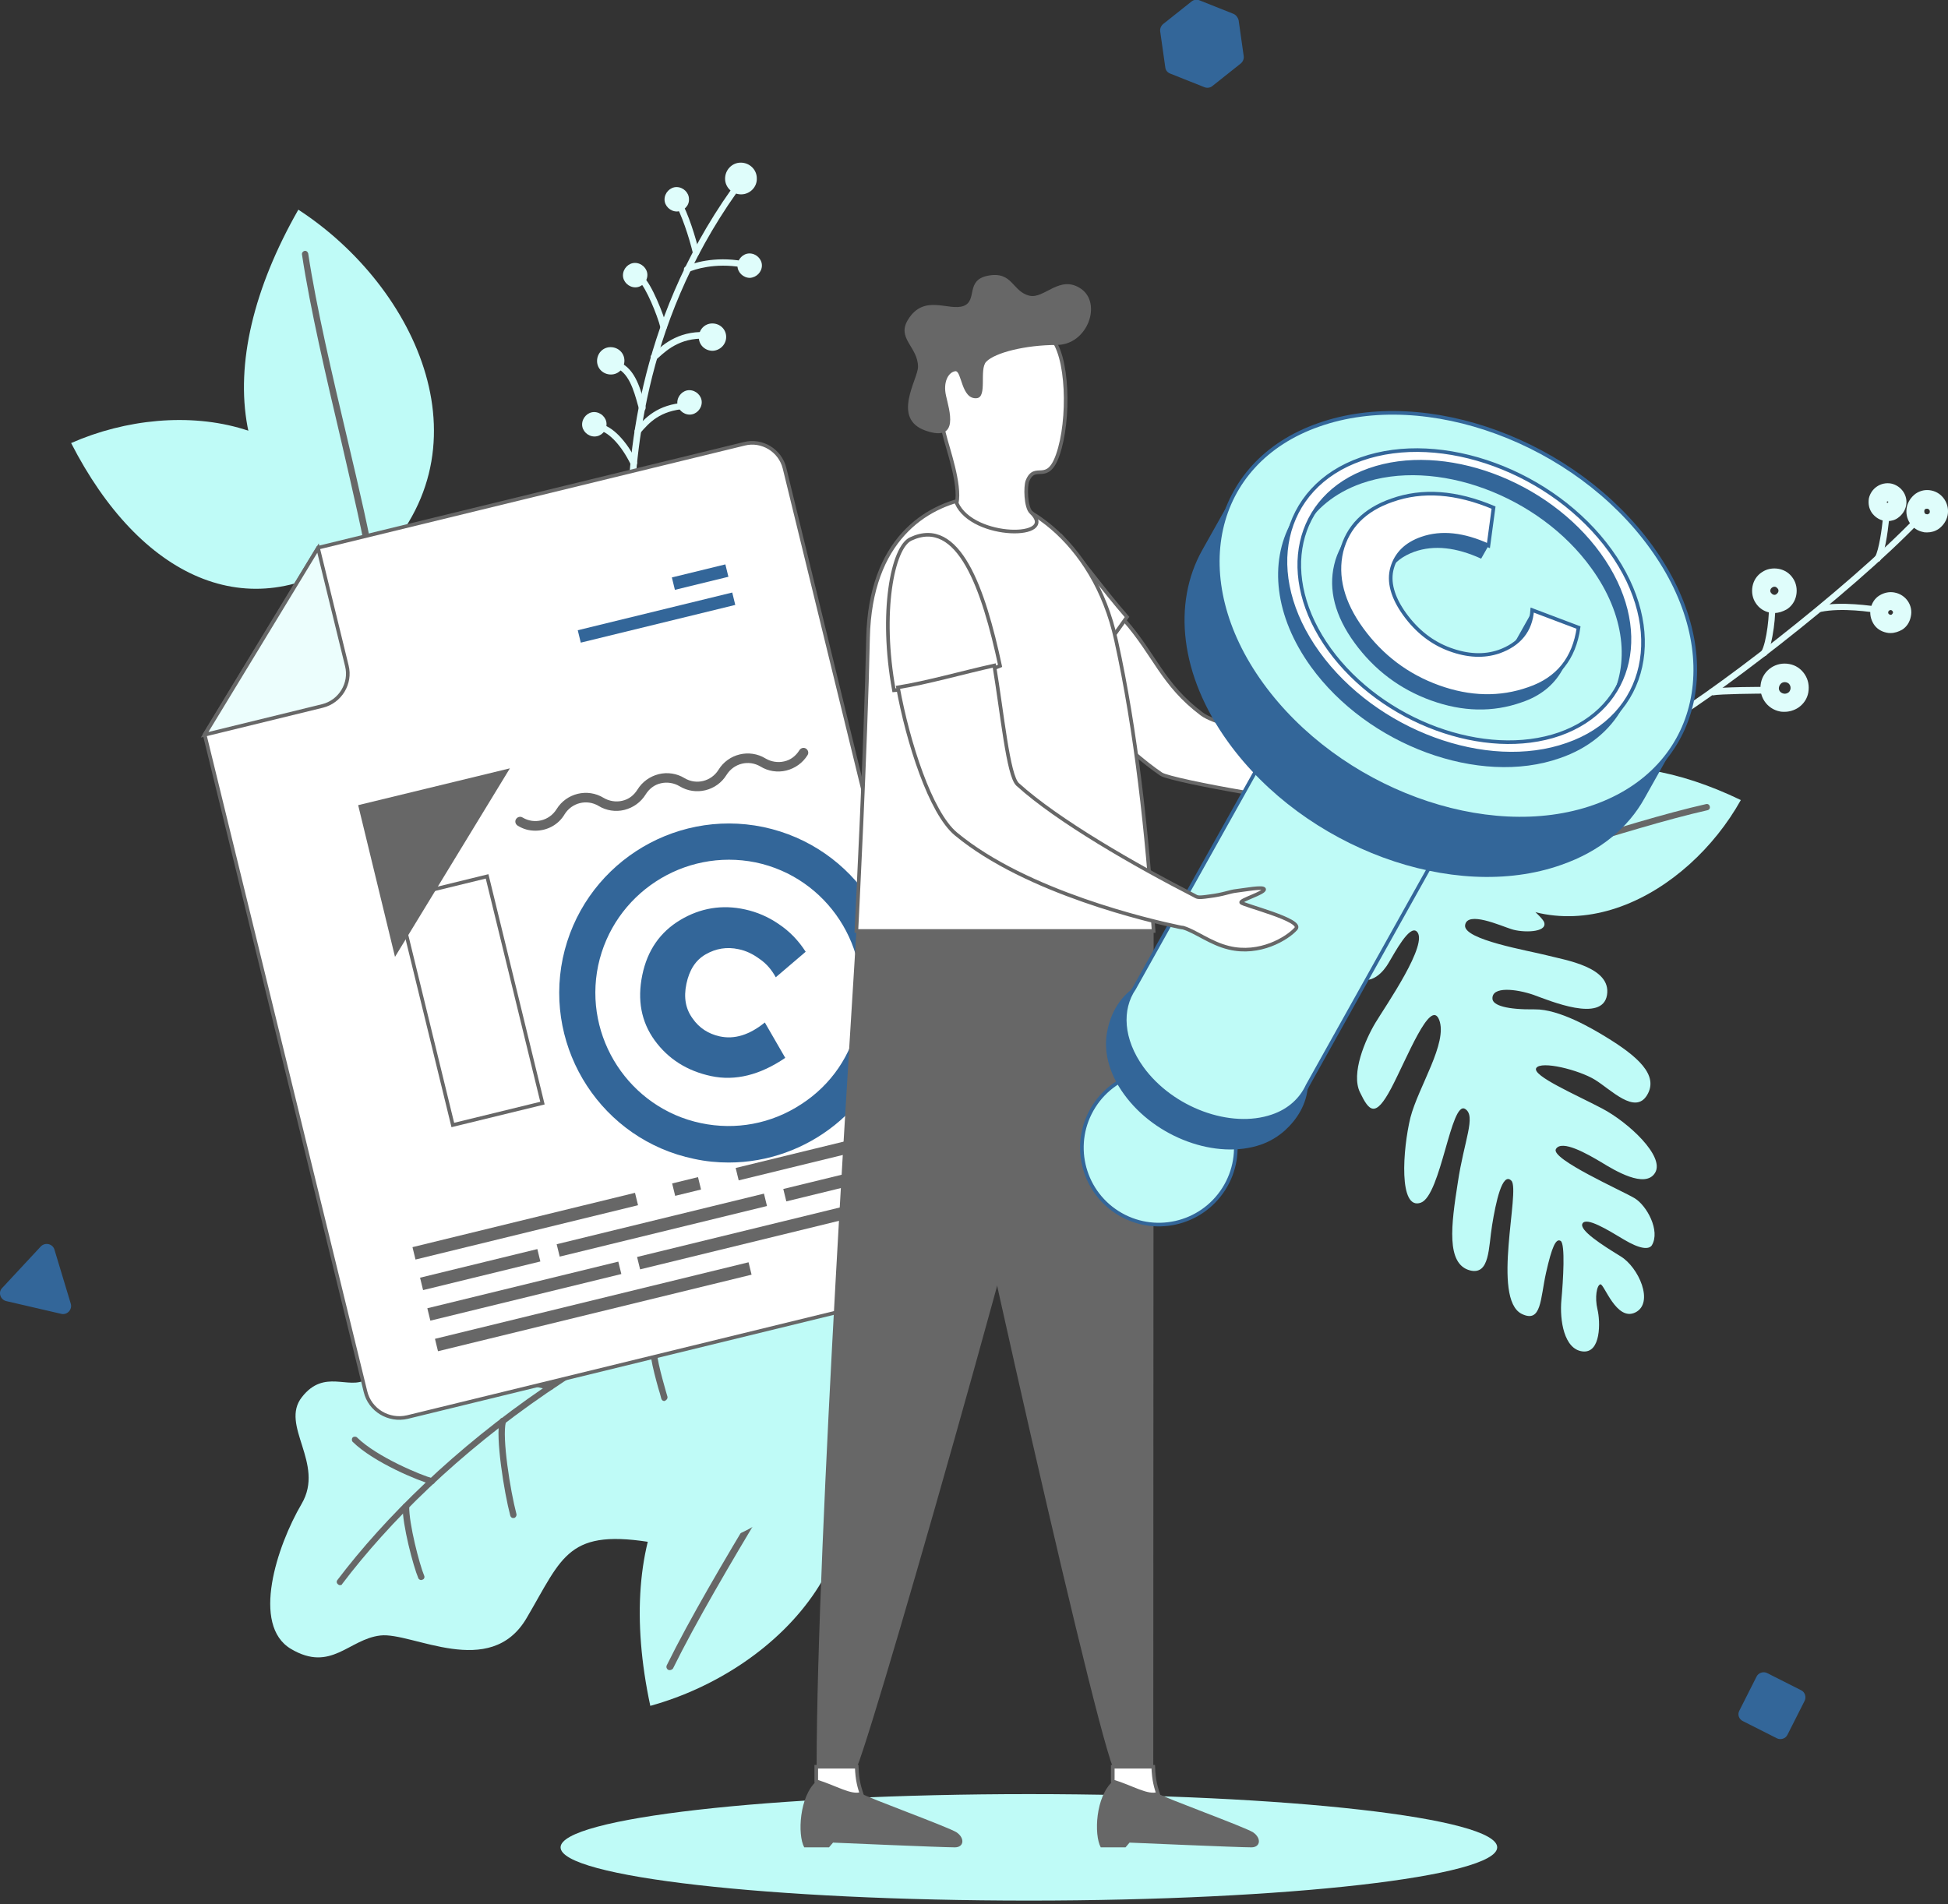 <?xml version="1.0" encoding="UTF-8"?>
<svg xmlns="http://www.w3.org/2000/svg" width="538" height="526" viewBox="0 0 538 526" fill="none">
  <rect x="0" y="0" width="538" height="526" fill="#333333" stroke="none"/>
  <g clip-path="url(#clip0_293_5638)">
    <path d="M457.516 201.964C457.214 201.964 456.912 201.762 456.711 201.46C456.509 201.057 456.61 200.453 457.113 200.252C470.208 193.301 509.896 162.881 529.136 142.835C529.438 142.533 530.042 142.432 530.344 142.835C530.647 143.138 530.747 143.742 530.344 144.044C511.105 164.19 471.115 194.711 457.919 201.763C457.819 201.863 457.718 201.964 457.516 201.964Z" fill="#DFFDFB"></path>
    <path d="M532.258 147.066C531.855 147.066 531.452 147.066 531.15 146.965C528.027 146.361 526.012 143.339 526.617 140.116C526.919 138.605 527.826 137.295 529.034 136.389C530.344 135.482 531.855 135.18 533.366 135.482C536.488 136.087 538.503 139.209 537.899 142.332C537.596 143.843 536.69 145.152 535.481 146.059C534.474 146.764 533.366 147.066 532.258 147.066ZM532.157 140.519C531.754 140.519 531.452 140.72 531.452 141.123C531.452 141.425 531.452 141.526 531.553 141.727C531.653 141.828 531.754 142.03 532.056 142.03C532.358 142.13 532.459 142.03 532.661 141.929C532.862 141.828 532.963 141.727 532.963 141.425C533.064 141.022 532.761 140.619 532.358 140.519C532.258 140.519 532.258 140.519 532.157 140.519Z" fill="#DFFDFB"></path>
    <path d="M522.184 174.868C521.781 174.868 521.479 174.868 521.076 174.767C519.565 174.465 518.256 173.659 517.45 172.349C516.644 171.04 516.342 169.529 516.644 168.119C516.946 166.608 517.752 165.298 519.062 164.492C520.371 163.686 521.882 163.384 523.292 163.686C526.415 164.291 528.43 167.313 527.725 170.335C527.422 171.846 526.617 173.155 525.307 173.961C524.4 174.465 523.292 174.868 522.184 174.868ZM522.184 168.522C521.983 168.522 521.882 168.622 521.781 168.622C521.681 168.723 521.58 168.824 521.479 169.025C521.479 169.227 521.479 169.428 521.58 169.529C521.681 169.63 521.781 169.73 521.983 169.831C522.184 169.831 522.386 169.831 522.487 169.73C522.587 169.63 522.688 169.529 522.789 169.327C522.889 168.924 522.587 168.622 522.285 168.522C522.184 168.522 522.184 168.522 522.184 168.522Z" fill="#DFFDFB"></path>
    <path d="M490.052 169.328C489.649 169.328 489.246 169.328 488.843 169.227C487.231 168.925 485.821 168.018 484.914 166.608C484.008 165.298 483.706 163.586 484.008 161.974C484.31 160.363 485.217 158.952 486.627 158.046C487.936 157.139 489.649 156.837 491.26 157.139C492.872 157.441 494.282 158.348 495.189 159.758C496.095 161.068 496.398 162.78 496.095 164.392C495.793 166.003 494.887 167.414 493.476 168.32C492.368 168.925 491.26 169.328 490.052 169.328ZM490.052 162.075C489.548 162.075 489.044 162.478 488.944 162.982C488.843 163.384 489.044 163.687 489.145 163.787C489.246 163.888 489.447 164.19 489.85 164.291C490.253 164.392 490.555 164.19 490.656 164.09C490.757 163.989 491.059 163.787 491.16 163.384C491.26 162.982 491.059 162.679 490.958 162.579C490.858 162.478 490.656 162.176 490.253 162.075C490.152 162.075 490.052 162.075 490.052 162.075Z" fill="#DFFDFB"></path>
    <path d="M492.873 196.625C492.47 196.625 491.966 196.625 491.563 196.525C487.937 195.82 485.62 192.294 486.325 188.668C487.031 185.041 490.556 182.725 494.182 183.43C495.895 183.732 497.406 184.739 498.413 186.25C499.42 187.761 499.723 189.474 499.42 191.287C499.118 192.999 498.111 194.51 496.6 195.517C495.492 196.222 494.182 196.625 492.873 196.625ZM492.571 191.589C492.974 191.69 493.477 191.589 493.78 191.387C494.182 191.186 494.384 190.783 494.485 190.38C494.585 189.977 494.485 189.474 494.283 189.171C494.082 188.768 493.679 188.567 493.276 188.466C492.873 188.366 492.369 188.466 492.067 188.668C491.765 188.869 491.463 189.272 491.362 189.675C491.06 190.582 491.664 191.387 492.571 191.589Z" fill="#DFFDFB"></path>
    <path d="M521.278 143.943C520.976 143.943 520.573 143.943 520.271 143.843C518.861 143.541 517.753 142.735 516.947 141.627C516.141 140.418 515.94 139.108 516.141 137.698C516.745 134.878 519.465 133.065 522.286 133.568C525.106 134.173 527.02 136.892 526.415 139.713C526.113 141.123 525.307 142.231 524.199 143.037C523.394 143.641 522.386 143.943 521.278 143.943ZM521.278 138.504C521.178 138.504 521.077 138.605 521.077 138.705C521.077 138.806 521.178 138.907 521.278 138.907C521.379 138.907 521.48 138.806 521.48 138.705C521.58 138.605 521.48 138.504 521.278 138.504Z" fill="#DFFDFB"></path>
    <path d="M518.661 155.125C518.459 155.125 518.358 155.125 518.157 155.024C517.754 154.722 517.653 154.218 517.855 153.815C518.963 151.901 519.769 145.857 520.071 142.835C520.171 142.231 520.171 141.727 520.272 141.325C520.373 140.821 520.776 140.519 521.279 140.619C521.783 140.72 522.085 141.123 521.985 141.627C521.884 142.03 521.884 142.533 521.783 143.138C521.279 147.671 520.574 152.707 519.265 154.822C519.265 155.024 518.963 155.125 518.661 155.125Z" fill="#DFFDFB"></path>
    <path d="M519.062 169.428C518.962 169.428 518.962 169.428 518.861 169.428C516.947 169.025 508.587 167.817 502.845 169.025C502.341 169.126 501.938 168.824 501.838 168.32C501.737 167.817 502.039 167.414 502.543 167.313C508.486 166.104 516.846 167.313 519.264 167.716C519.768 167.817 520.07 168.32 519.969 168.723C519.768 169.126 519.465 169.428 519.062 169.428Z" fill="#DFFDFB"></path>
    <path d="M487.132 181.314C486.931 181.314 486.83 181.314 486.729 181.214C486.326 181.012 486.225 180.408 486.427 180.005C487.938 177.587 488.844 168.824 488.442 166.91C488.341 166.406 488.643 166.003 489.147 165.903C489.65 165.802 490.053 166.104 490.154 166.608C490.658 168.824 489.65 177.99 487.938 180.911C487.736 181.113 487.434 181.314 487.132 181.314Z" fill="#DFFDFB"></path>
    <path d="M472.828 191.992C472.425 191.992 472.022 191.689 471.922 191.287C471.821 190.783 472.123 190.38 472.627 190.279C475.044 189.776 486.83 189.675 488.744 189.776C489.247 189.776 489.65 190.179 489.65 190.682C489.65 191.186 489.247 191.589 488.744 191.589C485.722 191.589 474.944 191.689 473.03 192.092C472.929 191.992 472.929 191.992 472.828 191.992Z" fill="#DFFDFB"></path>
    <path d="M227.045 386.099C186.048 389.121 169.428 423.772 179.601 471.216C216.066 461.143 249.005 425.384 227.045 386.099Z" fill="#BFFBF7"></path>
    <path d="M184.94 461.344C184.839 461.344 184.637 461.344 184.537 461.244C184.134 461.042 183.932 460.539 184.134 460.035C190.48 447.142 200.251 430.622 209.014 416.016C216.166 404.029 222.915 392.646 226.34 385.696C226.541 385.293 227.045 385.092 227.548 385.293C227.951 385.495 228.153 385.998 227.951 386.502C224.527 393.654 217.778 404.936 210.626 417.023C201.963 431.528 192.192 448.048 185.846 460.942C185.544 461.244 185.242 461.344 184.94 461.344Z" fill="#676767"></path>
    <path d="M405.943 241.853C415.916 210.627 445.933 204.18 480.786 221.002C466.079 247.293 432.234 266.129 405.943 241.853Z" fill="#BFFBF7"></path>
    <path d="M405.943 242.659C405.541 242.659 405.138 242.357 405.037 241.954C404.936 241.45 405.238 241.047 405.742 240.947C411.786 239.637 421.859 236.515 432.435 233.19C445.329 229.161 460.036 224.628 471.217 222.11C471.72 222.009 472.123 222.312 472.224 222.815C472.325 223.319 472.022 223.722 471.519 223.823C460.338 226.341 445.732 230.874 432.838 234.802C422.161 238.126 412.088 241.249 405.943 242.558C406.044 242.659 406.044 242.659 405.943 242.659Z" fill="#676767"></path>
    <path d="M97.709 153.311C68.698 173.659 38.681 159.557 19.643 122.387C49.559 109.192 90.96 115.135 97.709 153.311Z" fill="#BFFBF7"></path>
    <path d="M102.644 156.736C63.057 141.022 57.517 101.536 82.397 57.92C115.236 79.275 136.59 124.906 102.644 156.736Z" fill="#BFFBF7"></path>
    <path d="M102.644 157.643C102.241 157.643 101.838 157.341 101.737 156.938C100.528 148.879 97.406 135.583 94.183 121.581C90.153 104.457 85.62 85.117 83.404 70.31C83.304 69.806 83.707 69.403 84.109 69.302C84.613 69.202 85.016 69.605 85.117 70.008C87.333 84.714 91.866 104.054 95.895 121.078C99.219 135.18 102.342 148.476 103.55 156.636C103.651 157.139 103.248 157.542 102.845 157.643C102.745 157.643 102.644 157.643 102.644 157.643Z" fill="#676767"></path>
    <path d="M230.974 347.721C223.318 336.439 195.416 314.983 170.737 331.604C159.556 339.159 157.038 341.778 156.333 347.116C155.829 350.642 157.239 353.764 154.721 355.678C150.087 359.103 137.194 341.878 119.264 352.757C101.334 363.636 106.068 378.141 101.132 381.062C96.297 383.984 89.548 378.04 83.404 385.897C77.159 393.754 89.851 404.23 83.303 415.411C76.454 427.096 69.302 448.955 80.382 455.502C91.462 462.049 96.297 452.782 105.061 451.775C113.824 450.768 135.381 464.165 145.454 446.94C155.527 429.816 156.735 421.959 181.314 426.29C205.791 430.622 222.915 412.389 223.922 400.302C224.93 388.113 230.268 392.747 231.981 399.697C233.794 406.648 241.349 398.69 242.558 389.826C243.666 381.062 240.543 361.823 230.974 347.721Z" fill="#BFFBF7"></path>
    <path d="M93.879 437.874C93.677 437.874 93.476 437.773 93.375 437.673C92.972 437.37 92.872 436.867 93.174 436.464C119.364 401.913 171.038 359.808 237.218 344.9C237.722 344.799 238.125 345.102 238.225 345.605C238.326 346.109 238.024 346.512 237.52 346.613C171.743 361.42 120.472 403.223 94.483 437.572C94.483 437.773 94.181 437.874 93.879 437.874Z" fill="#676767"></path>
    <path d="M119.263 409.972C119.162 409.972 119.162 409.972 119.061 409.972C115.838 409.166 103.247 404.029 97.404 398.287C97.102 397.985 97.102 397.381 97.404 397.078C97.707 396.776 98.311 396.776 98.613 397.078C104.153 402.518 116.442 407.554 119.464 408.36C119.968 408.461 120.169 408.965 120.069 409.468C119.968 409.77 119.666 409.972 119.263 409.972Z" fill="#676767"></path>
    <path d="M116.343 436.464C116.041 436.464 115.638 436.263 115.537 435.96C114.127 432.636 111.105 421.153 111.206 416.117C111.206 415.613 111.609 415.311 112.112 415.21C112.616 415.21 113.019 415.613 113.019 416.117C112.918 420.851 115.839 432.133 117.149 435.255C117.35 435.658 117.149 436.263 116.645 436.363C116.544 436.363 116.444 436.464 116.343 436.464Z" fill="#676767"></path>
    <path d="M152.102 383.883C152.002 383.883 152.002 383.883 151.901 383.883C148.476 383.278 138.101 381.465 127.121 370.486C126.819 370.183 126.819 369.579 127.121 369.277C127.423 368.975 128.028 368.975 128.33 369.277C138.907 379.854 148.879 381.667 152.203 382.17C152.707 382.271 153.009 382.674 152.908 383.178C152.908 383.581 152.606 383.883 152.102 383.883Z" fill="#676767"></path>
    <path d="M141.727 419.34C141.324 419.34 141.022 419.038 140.921 418.635C139.209 412.188 136.791 396.877 138 392.344C138.101 391.841 138.604 391.538 139.108 391.74C139.612 391.841 139.813 392.344 139.712 392.848C138.604 396.978 140.921 411.785 142.633 418.232C142.734 418.736 142.432 419.138 142.029 419.34C141.928 419.239 141.828 419.34 141.727 419.34Z" fill="#676767"></path>
    <path d="M183.428 387.006C183.025 387.006 182.723 386.703 182.622 386.3C182.421 385.394 182.119 384.487 181.816 383.48C180.406 378.343 178.593 371.896 179.6 366.154C179.701 365.651 180.104 365.349 180.608 365.449C181.111 365.55 181.413 365.953 181.313 366.457C180.406 371.695 182.119 377.94 183.529 382.976C183.831 383.984 184.032 384.89 184.335 385.797C184.435 386.3 184.133 386.703 183.73 386.905C183.63 387.006 183.529 387.006 183.428 387.006Z" fill="#676767"></path>
    <path d="M197.23 359.506C190.783 359.204 179.501 354.369 172.047 348.728C171.644 348.426 171.543 347.922 171.846 347.519C172.148 347.116 172.651 347.016 173.054 347.318C180.307 352.757 191.085 357.492 197.23 357.693C197.733 357.693 198.136 358.096 198.035 358.6C198.136 359.103 197.733 359.506 197.23 359.506Z" fill="#676767"></path>
    <path d="M391.739 231.78C387.71 232.284 367.866 265.424 374.011 269.655C378.745 272.878 382.371 267.942 383.479 266.029C385.293 263.007 389.221 255.553 391.236 257.265C394.862 260.388 382.573 278.015 379.853 282.548C377.133 287.081 373.003 296.55 375.622 301.788C378.141 307.026 379.853 308.839 384.185 300.68C388.516 292.521 395.063 275.497 397.481 281.742C399.898 288.088 391.739 300.176 389.523 308.738C387.408 317.401 386.199 334.525 392.444 332.208C397.985 330.093 400.704 303.903 404.633 306.321C407.755 308.234 404.331 315.084 402.618 326.668C400.805 338.252 399.294 349.232 406.043 350.944C411.482 352.254 411.08 344.598 412.087 338.454C413.094 332.208 414.907 323.545 417.425 326.164C419.944 328.783 411.885 358.7 420.246 362.931C425.786 365.651 425.383 358.7 426.995 351.548C428.607 344.397 429.715 341.979 431.024 342.785C432.334 343.591 431.729 353.664 431.226 359.103C430.722 364.643 431.931 372.702 437.068 373.306C442.205 373.911 442.004 365.046 441.198 361.722C440.392 358.398 440.996 354.973 442.004 354.772C443.011 354.57 446.436 365.147 451.674 362.528C456.912 359.909 452.58 350.038 447.544 347.016C442.608 343.994 435.96 339.763 437.068 337.95C438.176 336.137 443.918 339.662 448.45 342.382C452.983 345.102 455.401 345.202 456.207 343.994C458.624 339.965 454.796 333.014 451.472 331C448.148 328.985 428.103 320.121 429.715 317.401C431.326 314.681 438.478 318.811 442.205 321.027C445.831 323.243 454.393 328.481 457.113 323.948C459.833 319.416 449.76 310.048 442.507 306.22C435.255 302.392 423.066 297.154 424.275 295.039C425.585 292.923 436.061 295.542 440.493 298.262C444.925 300.982 451.573 308.033 454.897 302.493C458.221 296.953 452.177 291.715 443.414 286.376C439.788 284.16 430.621 278.721 423.872 278.821C416.116 278.922 412.288 277.713 412.188 275.9C411.986 272.375 418.735 273.18 423.469 274.792C428.204 276.504 442.507 282.548 443.817 274.893C445.126 267.137 432.334 265.223 427.297 263.913C422.261 262.604 404.028 259.582 404.633 255.553C405.237 251.523 414.504 255.754 417.425 256.661C420.447 257.668 427.297 257.668 426.491 254.847C425.887 252.027 398.992 230.874 391.739 231.78Z" fill="#BFFBF7"></path>
    <path d="M173.961 145.354C173.861 145.354 173.861 145.354 173.961 145.354C173.458 145.354 173.055 144.951 173.055 144.447C173.659 128.23 175.17 90.154 202.065 52.178C202.367 51.776 202.871 51.675 203.274 51.977C203.677 52.279 203.777 52.783 203.475 53.186C176.882 90.758 175.472 128.431 174.868 144.548C174.767 144.951 174.364 145.354 173.961 145.354Z" fill="#DFFDFB"></path>
    <path d="M189.776 75.346C189.474 75.346 189.172 75.145 188.97 74.843C188.769 74.44 188.87 73.835 189.373 73.634C191.086 72.727 197.23 70.713 205.188 72.123C205.692 72.224 205.994 72.627 205.893 73.13C205.792 73.634 205.389 73.936 204.886 73.835C197.432 72.526 191.69 74.44 190.179 75.145C190.078 75.346 189.978 75.346 189.776 75.346Z" fill="#DFFDFB"></path>
    <path d="M192.193 70.713C191.79 70.713 191.488 70.411 191.387 70.008C190.279 65.374 188.164 59.028 186.351 56.107C186.048 55.704 186.25 55.2 186.653 54.898C187.056 54.596 187.559 54.797 187.862 55.2C190.078 58.726 192.193 65.878 193.099 69.605C193.2 70.108 192.898 70.511 192.495 70.713C192.294 70.713 192.193 70.713 192.193 70.713Z" fill="#DFFDFB"></path>
    <path d="M183.228 91.262C182.825 91.262 182.422 90.96 182.422 90.557C181.516 86.93 178.393 79.476 176.58 77.764C176.177 77.462 176.177 76.857 176.479 76.555C176.781 76.152 177.386 76.152 177.688 76.454C180.005 78.57 183.228 86.729 184.135 90.154C184.235 90.657 183.933 91.06 183.53 91.262C183.329 91.262 183.228 91.262 183.228 91.262Z" fill="#DFFDFB"></path>
    <path d="M180.61 99.522C180.409 99.522 180.106 99.421 179.905 99.219C179.603 98.816 179.603 98.313 180.006 98.01C180.207 97.809 180.409 97.608 180.711 97.406C183.229 95.089 187.963 90.859 196.425 91.866C196.928 91.967 197.23 92.37 197.23 92.873C197.13 93.377 196.727 93.679 196.223 93.679C188.568 92.773 184.337 96.5 181.819 98.816C181.517 99.018 181.315 99.219 181.114 99.421C181.013 99.421 180.811 99.522 180.61 99.522Z" fill="#DFFDFB"></path>
    <path d="M177.285 113.523C176.882 113.523 176.58 113.221 176.479 112.919L176.177 111.911C175.069 107.882 173.558 102.443 169.529 101.435C169.025 101.335 168.723 100.831 168.924 100.327C169.025 99.824 169.529 99.522 170.032 99.723C175.17 101.033 176.781 107.076 177.99 111.408L178.292 112.415C178.393 112.919 178.192 113.322 177.688 113.523C177.386 113.422 177.285 113.523 177.285 113.523Z" fill="#DFFDFB"></path>
    <path d="M176.176 119.97C175.975 119.97 175.773 119.869 175.572 119.768C175.169 119.466 175.169 118.862 175.471 118.56C178.09 115.538 181.414 111.71 189.372 111.206C189.876 111.206 190.279 111.508 190.279 112.012C190.279 112.516 189.976 112.919 189.473 112.919C182.22 113.422 179.299 116.746 176.781 119.668C176.579 119.869 176.378 119.97 176.176 119.97Z" fill="#DFFDFB"></path>
    <path d="M174.968 128.733C174.666 128.733 174.364 128.532 174.162 128.23C171.745 123.294 168.32 119.466 165.5 118.862C164.996 118.761 164.694 118.257 164.895 117.754C164.996 117.25 165.5 116.948 166.003 117.149C170.032 118.157 173.759 123.193 175.875 127.524C176.076 127.927 175.875 128.532 175.472 128.733C175.27 128.733 175.17 128.733 174.968 128.733Z" fill="#DFFDFB"></path>
    <path d="M174.063 142.231C173.861 142.231 173.761 142.231 173.559 142.13C173.156 141.828 173.056 141.324 173.257 140.922C175.07 138 180.207 131.251 187.661 131.251C188.165 131.251 188.568 131.654 188.568 132.158C188.568 132.662 188.165 133.065 187.661 133.065C181.114 133.065 176.48 139.209 174.768 141.929C174.667 142.13 174.365 142.231 174.063 142.231Z" fill="#DFFDFB"></path>
    <path d="M209.015 49.257C209.015 46.84 207.001 44.926 204.583 44.926C202.166 44.926 200.252 46.94 200.252 49.358C200.252 51.775 202.267 53.689 204.684 53.689C207.102 53.689 209.116 51.675 209.015 49.257Z" fill="#DFFDFB"></path>
    <path d="M190.28 54.999C190.28 53.186 188.668 51.675 186.855 51.675C185.042 51.675 183.531 53.286 183.531 55.1C183.531 56.913 185.143 58.424 186.956 58.424C188.87 58.323 190.381 56.812 190.28 54.999Z" fill="#DFFDFB"></path>
    <path d="M210.425 73.332C210.425 71.519 208.813 70.008 207 70.008C205.187 70.008 203.676 71.619 203.676 73.432C203.676 75.246 205.287 76.757 207.101 76.757C208.914 76.656 210.425 75.145 210.425 73.332Z" fill="#DFFDFB"></path>
    <path d="M178.796 75.951C178.796 74.138 177.184 72.627 175.371 72.627C173.558 72.627 172.047 74.238 172.047 76.052C172.047 77.865 173.659 79.376 175.472 79.376C177.285 79.376 178.796 77.764 178.796 75.951Z" fill="#DFFDFB"></path>
    <path d="M193.806 111.106C193.806 109.292 192.194 107.781 190.381 107.781C188.568 107.781 187.057 109.393 187.057 111.206C187.057 113.019 188.668 114.53 190.481 114.53C192.295 114.53 193.806 112.919 193.806 111.106Z" fill="#DFFDFB"></path>
    <path d="M167.515 117.149C167.515 115.336 165.903 113.825 164.09 113.825C162.277 113.825 160.766 115.437 160.766 117.25C160.766 119.063 162.377 120.574 164.19 120.574C166.004 120.574 167.515 119.063 167.515 117.149Z" fill="#DFFDFB"></path>
    <path d="M200.555 93.075C200.555 90.96 198.842 89.348 196.727 89.348C194.612 89.348 193 91.06 193 93.176C193 95.291 194.712 96.903 196.828 96.903C198.943 96.802 200.555 95.09 200.555 93.075Z" fill="#DFFDFB"></path>
    <path d="M172.451 99.622C172.451 97.507 170.739 95.895 168.623 95.895C166.508 95.895 164.896 97.608 164.896 99.723C164.896 101.838 166.609 103.45 168.724 103.45C170.84 103.45 172.451 101.738 172.451 99.622Z" fill="#DFFDFB"></path>
    <path d="M193.301 132.259C193.301 130.143 191.588 128.532 189.473 128.532C187.358 128.532 185.746 130.244 185.746 132.359C185.746 134.475 187.459 136.087 189.574 136.087C191.689 136.087 193.402 134.374 193.301 132.259Z" fill="#DFFDFB"></path>
    <path d="M154.822 510.299C154.822 502.241 212.742 495.593 284.16 495.593C355.578 495.593 413.497 502.14 413.497 510.299C413.497 518.358 355.578 525.006 284.16 525.006C212.742 525.006 154.822 518.458 154.822 510.299Z" fill="#BFFBF7"></path>
    <path d="M56.51 202.871L87.837 151.297L205.59 122.589C210.426 121.38 215.462 124.402 216.671 129.338L268.95 343.389C270.159 348.527 267.036 353.765 261.899 354.973L112.516 391.438C107.379 392.646 102.141 389.524 100.932 384.387L56.51 202.871Z" fill="white" stroke="#676767" stroke-miterlimit="10"></path>
    <path d="M95.794 183.933C97.003 188.768 93.981 193.805 89.046 195.014L56.51 202.971L87.837 151.397L95.794 183.933Z" fill="#ECFEFD" stroke="#676767" stroke-miterlimit="10"></path>
    <path d="M206.734 348.683L120.129 369.828L120.965 373.253L207.571 352.108L206.734 348.683Z" fill="#676767"></path>
    <path d="M192.777 325.161L185.633 326.906L186.469 330.331L193.613 328.586L192.777 325.161Z" fill="#676767"></path>
    <path d="M175.376 329.497L113.92 344.502L114.756 347.927L176.212 332.922L175.376 329.497Z" fill="#676767"></path>
    <path d="M202.231 163.675L159.564 174.092L160.401 177.517L203.067 167.1L202.231 163.675Z" fill="#336699"></path>
    <path d="M200.333 155.901L185.557 159.509L186.393 162.934L201.17 159.326L200.333 155.901Z" fill="#336699"></path>
    <path d="M238.994 313.889L203.178 322.634L204.014 326.059L239.831 317.314L238.994 313.889Z" fill="#676767"></path>
    <path d="M210.99 329.718L153.742 343.695L154.578 347.12L211.826 333.143L210.99 329.718Z" fill="#676767"></path>
    <path d="M148.403 345.035L116.012 352.943L116.848 356.368L149.239 348.46L148.403 345.035Z" fill="#676767"></path>
    <path d="M240.991 322.416L216.33 328.437L217.166 331.862L241.827 325.841L240.991 322.416Z" fill="#676767"></path>
    <path d="M170.766 348.505L118.02 361.384L118.856 364.809L171.602 351.93L170.766 348.505Z" fill="#676767"></path>
    <path d="M242.983 330.851L175.949 347.218L176.785 350.643L243.819 334.276L242.983 330.851Z" fill="#676767"></path>
    <path d="M206.613 181.403L81.549 211.938L110.699 331.327L235.763 300.791L206.613 181.403Z" fill="white"></path>
    <path d="M134.526 242.087L109.768 248.132L125.059 310.762L149.818 304.717L134.526 242.087Z" fill="white" stroke="#676767" stroke-miterlimit="10"></path>
    <path d="M109.092 264.316L98.918 222.412L140.822 212.239L109.092 264.316Z" fill="#676767"></path>
    <path d="M147.873 229.464C146.16 229.464 144.548 229.061 142.937 228.053C142.332 227.65 142.131 226.845 142.534 226.24C142.937 225.636 143.743 225.434 144.347 225.837C147.57 227.751 151.7 226.744 153.715 223.52C156.435 219.088 162.277 217.678 166.709 220.398C168.22 221.304 170.134 221.607 171.846 221.204C173.659 220.801 175.07 219.693 176.077 218.081C177.386 215.966 179.502 214.455 181.919 213.85C184.337 213.246 186.956 213.649 189.071 214.958C192.295 216.872 196.425 215.865 198.439 212.642C201.159 208.209 207.001 206.799 211.433 209.519C212.944 210.426 214.858 210.728 216.571 210.325C218.384 209.922 219.794 208.814 220.801 207.202C221.204 206.598 222.01 206.396 222.614 206.799C223.219 207.202 223.42 208.008 223.017 208.612C221.708 210.728 219.592 212.239 217.175 212.843C214.757 213.447 212.138 213.044 210.023 211.735C206.8 209.821 202.67 210.828 200.655 214.052C197.935 218.484 192.093 219.894 187.661 217.174C186.15 216.268 184.236 215.966 182.524 216.369C180.711 216.772 179.3 217.88 178.293 219.491C176.984 221.607 174.868 223.118 172.451 223.722C170.033 224.326 167.414 223.923 165.299 222.614C162.076 220.7 157.946 221.707 155.931 224.931C154.219 227.852 151.096 229.464 147.873 229.464Z" fill="#676767"></path>
    <path d="M198.74 286.275C202.87 287.182 207 285.872 211.23 282.447L216.871 292.218C209.921 296.953 203.071 298.665 196.423 297.255C189.775 295.845 184.537 292.52 180.81 287.383C177.083 282.246 175.975 276.202 177.385 269.352C178.795 262.503 182.321 257.466 187.861 254.142C193.401 250.818 199.445 249.811 205.791 251.221C209.014 251.926 212.137 253.236 215.058 255.25C218.08 257.265 220.498 259.783 222.512 262.906L214.252 269.957C213.144 267.942 211.734 266.23 209.82 264.92C207.906 263.51 205.992 262.604 203.978 262.201C200.754 261.496 197.733 261.999 194.912 263.611C192.092 265.223 190.379 267.942 189.573 271.77C188.768 275.598 189.372 278.72 191.286 281.339C193.099 283.958 195.617 285.57 198.74 286.275Z" fill="#336699"></path>
    <path d="M201.258 321.128C198.136 321.128 194.912 320.826 191.689 320.12C166.406 314.883 150.188 290.002 155.426 264.719C160.765 239.436 185.545 223.218 210.828 228.456C236.111 233.795 252.329 258.574 247.091 283.858C242.457 305.918 222.915 321.128 201.258 321.128ZM165.197 266.733C161.067 286.577 173.86 306.119 193.603 310.249C203.172 312.264 213.044 310.45 221.304 305.011C229.564 299.672 235.205 291.412 237.118 281.742C241.248 261.898 228.456 242.357 208.713 238.227C188.869 234.198 169.428 246.89 165.197 266.733Z" fill="#336699"></path>
    <path d="M331.905 197.23C338.049 201.863 368.772 205.892 367.463 209.922C366.254 213.649 370.887 219.39 367.966 221.304C365.045 223.218 323.444 215.663 320.724 213.85C311.255 207.504 296.045 191.79 296.045 191.79L310.55 171.342C318.911 180.811 321.026 189.071 331.905 197.23Z" fill="white" stroke="#676767" stroke-miterlimit="10"></path>
    <path d="M293.225 148.275C298.564 154.319 304.507 162.679 311.256 170.436L296.045 191.79L281.439 176.681L293.225 148.275Z" fill="white" stroke="#676767" stroke-miterlimit="10"></path>
    <path d="M268.143 137.497C255.652 139.612 240.341 149.182 239.737 176.177C239.133 206.296 236.514 257.164 236.514 257.164C240.845 257.164 318.609 257.164 318.609 257.164C316.796 230.068 313.774 201.964 308.234 176.882C302.089 148.577 280.533 135.382 268.143 137.497Z" fill="white" stroke="#676767" stroke-miterlimit="10"></path>
    <path d="M260.791 119.97C261.698 123.797 265.324 133.77 264.216 139.008C268.749 149.081 292.521 148.879 284.765 141.526C283.254 140.116 283.153 134.374 283.758 132.863C285.873 127.625 289.197 133.971 292.118 125.711C295.543 116.041 295.04 97.708 290.104 93.075C284.664 87.937 274.188 81.994 261.799 91.06C251.726 98.313 258.978 112.113 260.791 119.97Z" fill="white" stroke="#676767" stroke-miterlimit="10"></path>
    <path d="M269.756 109.997C272.778 109.695 270.36 102.04 272.375 99.924C274.792 97.406 283.254 95.291 291.816 95.291C300.378 95.291 304.407 83.808 298.565 79.778C292.722 75.749 288.492 82.599 284.362 81.692C279.527 80.584 279.728 74.843 272.878 76.152C266.532 77.361 270.058 83.002 266.129 84.513C262 86.024 255.251 81.088 250.818 88.24C247.494 93.478 253.538 95.794 253.538 101.335C253.538 104.759 246.084 115.638 255.653 118.962C265.223 122.286 262.1 113.12 261.294 109.393C260.388 105.565 261.899 102.846 263.813 102.543C265.626 102.241 265.424 110.4 269.756 109.997Z" fill="#676767"></path>
    <path d="M318.61 257.265C318.61 287.887 318.51 425.283 318.51 488.038C314.682 488.038 307.329 488.038 307.329 488.038C301.083 472.525 259.381 286.88 255.15 257.265C263.612 257.265 318.61 257.265 318.61 257.265Z" fill="#676767"></path>
    <path d="M307.328 492.067C307.328 489.851 307.328 488.038 307.328 488.038H318.509C318.61 491.866 319.315 493.88 319.819 495.492C316.897 496.499 312.667 493.679 307.328 492.067Z" fill="white" stroke="#676767" stroke-miterlimit="10"></path>
    <path d="M307.328 492.067C312.566 493.679 316.797 496.499 319.718 495.391C321.229 496.499 343.793 504.658 346.11 506.169C348.426 507.781 348.124 510.299 345.606 510.299C341.98 510.299 311.962 508.99 311.962 508.99C311.358 509.695 310.854 510.299 310.854 510.299H304.004C302.09 506.774 302.594 496.197 307.328 492.067Z" fill="#676767"></path>
    <path d="M225.434 492.067C225.434 489.851 225.434 488.038 225.434 488.038H236.615C236.715 491.866 237.42 493.88 237.924 495.492C235.003 496.499 230.772 493.679 225.434 492.067Z" fill="white" stroke="#676767" stroke-miterlimit="10"></path>
    <path d="M225.434 492.067C230.672 493.679 234.902 496.499 237.823 495.391C239.334 496.499 261.898 504.658 264.215 506.169C266.531 507.781 266.229 510.299 263.711 510.299C260.085 510.299 230.067 508.99 230.067 508.99C229.463 509.695 228.959 510.299 228.959 510.299H222.109C220.196 506.774 220.8 496.197 225.434 492.067Z" fill="#676767"></path>
    <path d="M236.515 257.265C235.91 268.849 225.535 425.283 225.535 488.038C229.363 488.038 236.716 488.038 236.716 488.038C242.961 472.525 295.744 286.88 299.975 257.265C291.413 257.265 236.515 257.265 236.515 257.265Z" fill="#676767"></path>
    <path d="M338.007 328.388C344.288 318.472 341.341 305.341 331.424 299.06C321.508 292.779 308.377 295.726 302.096 305.642C295.815 315.559 298.762 328.69 308.678 334.971C318.595 341.252 331.725 338.305 338.007 328.388Z" fill="#BFFBF7" stroke="#336699" stroke-miterlimit="10"></path>
    <path d="M361.017 299.874C359.304 303.702 356.081 306.723 351.347 308.335C339.662 312.465 323.545 306.522 315.285 295.039C309.644 287.182 309.141 278.821 313.17 272.979L313.271 272.777C308.838 275.799 306.622 280.534 305.817 284.764C304.709 290.103 306.119 296.348 310.45 302.291C319.113 314.278 335.935 320.423 348.224 316.192C350.843 315.285 353.059 313.875 354.872 312.264C358.096 309.342 361.017 305.011 361.218 299.672L361.017 299.874Z" fill="#336699"></path>
    <path d="M400.905 228.658L353.058 201.863L313.27 272.979C309.241 278.821 309.745 287.182 315.385 295.039C323.645 306.421 339.762 312.364 351.447 308.335C356.181 306.723 359.405 303.601 361.117 299.874L400.905 228.658Z" fill="#BFFBF7" stroke="#336699" stroke-miterlimit="10"></path>
    <path d="M463.359 204.18L454.193 220.498C449.66 228.658 441.904 235.205 431.126 238.932C401.41 249.408 360.312 234.198 339.26 205.087C325.762 186.452 323.848 166.608 332.007 152.002L341.174 135.684C333.014 150.289 334.928 170.133 348.426 188.768C369.479 217.879 410.577 232.989 440.292 222.614C450.969 218.987 458.726 212.44 463.359 204.18Z" fill="#336699"></path>
    <path d="M364.239 117.351C393.955 106.875 435.154 122.085 456.105 151.196C477.158 180.307 470.006 212.339 440.291 222.815C410.575 233.291 369.477 218.081 348.425 188.97C327.372 159.859 334.524 127.726 364.239 117.351Z" fill="#BFFBF7" stroke="#336699" stroke-miterlimit="10"></path>
    <path d="M421.756 174.062L412.59 190.38C413.496 188.768 414 186.955 414.202 184.84L423.368 168.522C423.166 170.637 422.663 172.551 421.756 174.062Z" fill="#336699"></path>
    <path d="M383.58 157.945L385.695 154.218C387.106 151.7 389.422 149.886 392.747 148.678C398.186 146.764 404.331 147.368 411.18 150.592L409.065 154.319C402.215 151.196 396.071 150.491 390.631 152.405C387.307 153.614 384.99 155.427 383.58 157.945Z" fill="#336699"></path>
    <path d="M446.638 189.977L444.522 193.704C450.163 183.631 448.854 169.831 439.486 156.938C424.981 136.792 396.474 126.316 375.925 133.568C368.572 136.187 363.132 140.72 360.01 146.361L362.125 142.634C365.248 136.993 370.687 132.46 378.04 129.841C398.589 122.589 427.096 133.065 441.601 153.211C450.969 166.104 452.279 179.803 446.638 189.977Z" fill="#336699"></path>
    <path d="M450.163 191.891L448.048 195.618C444.623 201.763 438.781 206.698 430.823 209.418C408.562 217.275 377.738 205.893 362.024 184.135C351.951 170.133 350.541 155.326 356.585 144.346L358.7 140.619C352.556 151.599 354.067 166.406 364.14 180.408C379.853 202.166 410.677 213.548 432.938 205.691C440.896 202.971 446.738 198.036 450.163 191.891Z" fill="#336699"></path>
    <path d="M433.542 181.415L431.427 185.142C429.11 189.272 425.383 192.294 420.246 194.006C412.288 196.827 403.928 196.625 395.265 193.503C386.602 190.38 379.551 185.041 374.111 177.587C368.672 170.133 366.859 162.881 368.471 156.031C368.873 154.218 369.579 152.506 370.384 150.995L372.5 147.268C371.694 148.779 370.989 150.491 370.586 152.304C368.974 159.154 370.888 166.306 376.227 173.86C381.666 181.314 388.717 186.653 397.38 189.776C406.043 192.898 414.403 192.999 422.361 190.279C427.498 188.567 431.225 185.545 433.542 181.415Z" fill="#336699"></path>
    <path d="M384.387 138.202C392.848 135.18 402.216 135.885 412.491 140.216L411.08 150.692C404.231 147.57 398.086 146.865 392.647 148.779C388.315 150.289 385.596 153.009 384.488 156.837C383.38 160.665 384.588 164.996 387.912 169.63C391.337 174.364 395.467 177.587 400.403 179.401C405.339 181.214 409.872 181.415 414.002 180.005C419.643 177.99 422.765 174.163 423.168 168.522L435.961 173.357C434.752 181.919 430.219 187.56 422.262 190.279C414.304 193.1 405.943 192.898 397.28 189.776C388.618 186.653 381.566 181.314 376.127 173.86C370.688 166.406 368.874 159.154 370.486 152.304C372.199 145.555 376.832 140.821 384.387 138.202Z" fill="white" stroke="#336699" stroke-miterlimit="10"></path>
    <path d="M375.924 126.819C398.185 118.962 429.009 130.345 444.723 152.103C460.437 173.86 455.199 197.935 432.837 205.691C410.575 213.548 379.752 202.166 364.038 180.408C348.324 158.65 353.663 134.576 375.924 126.819ZM430.721 202.77C451.27 195.517 456.206 173.357 441.701 153.211C427.196 133.065 398.689 122.589 378.14 129.841C357.591 137.094 352.655 159.254 367.161 179.401C381.666 199.446 410.172 209.922 430.721 202.77Z" fill="white" stroke="#336699" stroke-miterlimit="10"></path>
    <path d="M251.524 148.879C246.488 151.196 242.962 169.227 246.891 190.682C255.251 190.078 268.447 187.157 276.203 183.933C271.67 162.78 264.821 142.634 251.524 148.879Z" fill="white" stroke="#676767" stroke-miterlimit="10"></path>
    <path d="M342.785 249.307C342.483 248.602 349.131 246.688 349.131 245.681C349.131 244.774 343.39 245.882 341.476 246.084C339.562 246.285 338.051 247.091 333.921 247.595C330.496 248.098 330.698 247.796 329.69 247.293C313.775 239.133 292.118 226.744 281.038 216.671C278.419 214.253 276.807 197.129 274.591 183.833C265.928 185.746 256.157 188.567 247.998 189.876C250.718 204.885 256.963 224.528 264.014 230.37C283.556 246.587 317.905 254.444 325.56 256.056C326.064 256.157 326.568 256.258 326.769 256.258C330.194 257.265 334.324 260.589 339.36 261.798C347.922 263.913 355.578 259.179 357.895 256.56C360.111 254.142 343.087 250.012 342.785 249.307Z" fill="white" stroke="#676767" stroke-miterlimit="10"></path>
    <path d="M340.67 3.828L331.302 0.101C330.597 -0.202 329.691 -0.101 329.086 0.403L321.229 6.648C320.625 7.152 320.323 7.958 320.423 8.663L321.834 18.635C321.934 19.441 322.438 20.045 323.244 20.347L332.612 24.074C333.317 24.377 334.223 24.276 334.828 23.772L342.685 17.527C343.289 17.023 343.591 16.218 343.491 15.512L342.08 5.54C341.879 4.835 341.375 4.13 340.67 3.828Z" fill="#336699"></path>
    <path d="M480.382 472.525L485.116 463.157C485.62 462.049 487.03 461.647 488.037 462.15L497.405 466.885C498.513 467.388 498.916 468.798 498.412 469.806L493.678 479.174C493.174 480.282 491.764 480.685 490.757 480.181L481.389 475.447C480.281 474.943 479.777 473.633 480.382 472.525Z" fill="#336699"></path>
    <path d="M11.283 344.296L0.605 355.779C-0.604 356.988 0.102 359.002 1.713 359.405L16.924 362.931C18.535 363.334 20.046 361.722 19.542 360.11L15.01 345.102C14.506 343.591 12.491 343.087 11.283 344.296Z" fill="#336699"></path>
  </g>
  <defs>
    <clipPath id="clip0_293_5638">
      <rect width="538" height="525.006" fill="white"></rect>
    </clipPath>
  </defs>
</svg>
